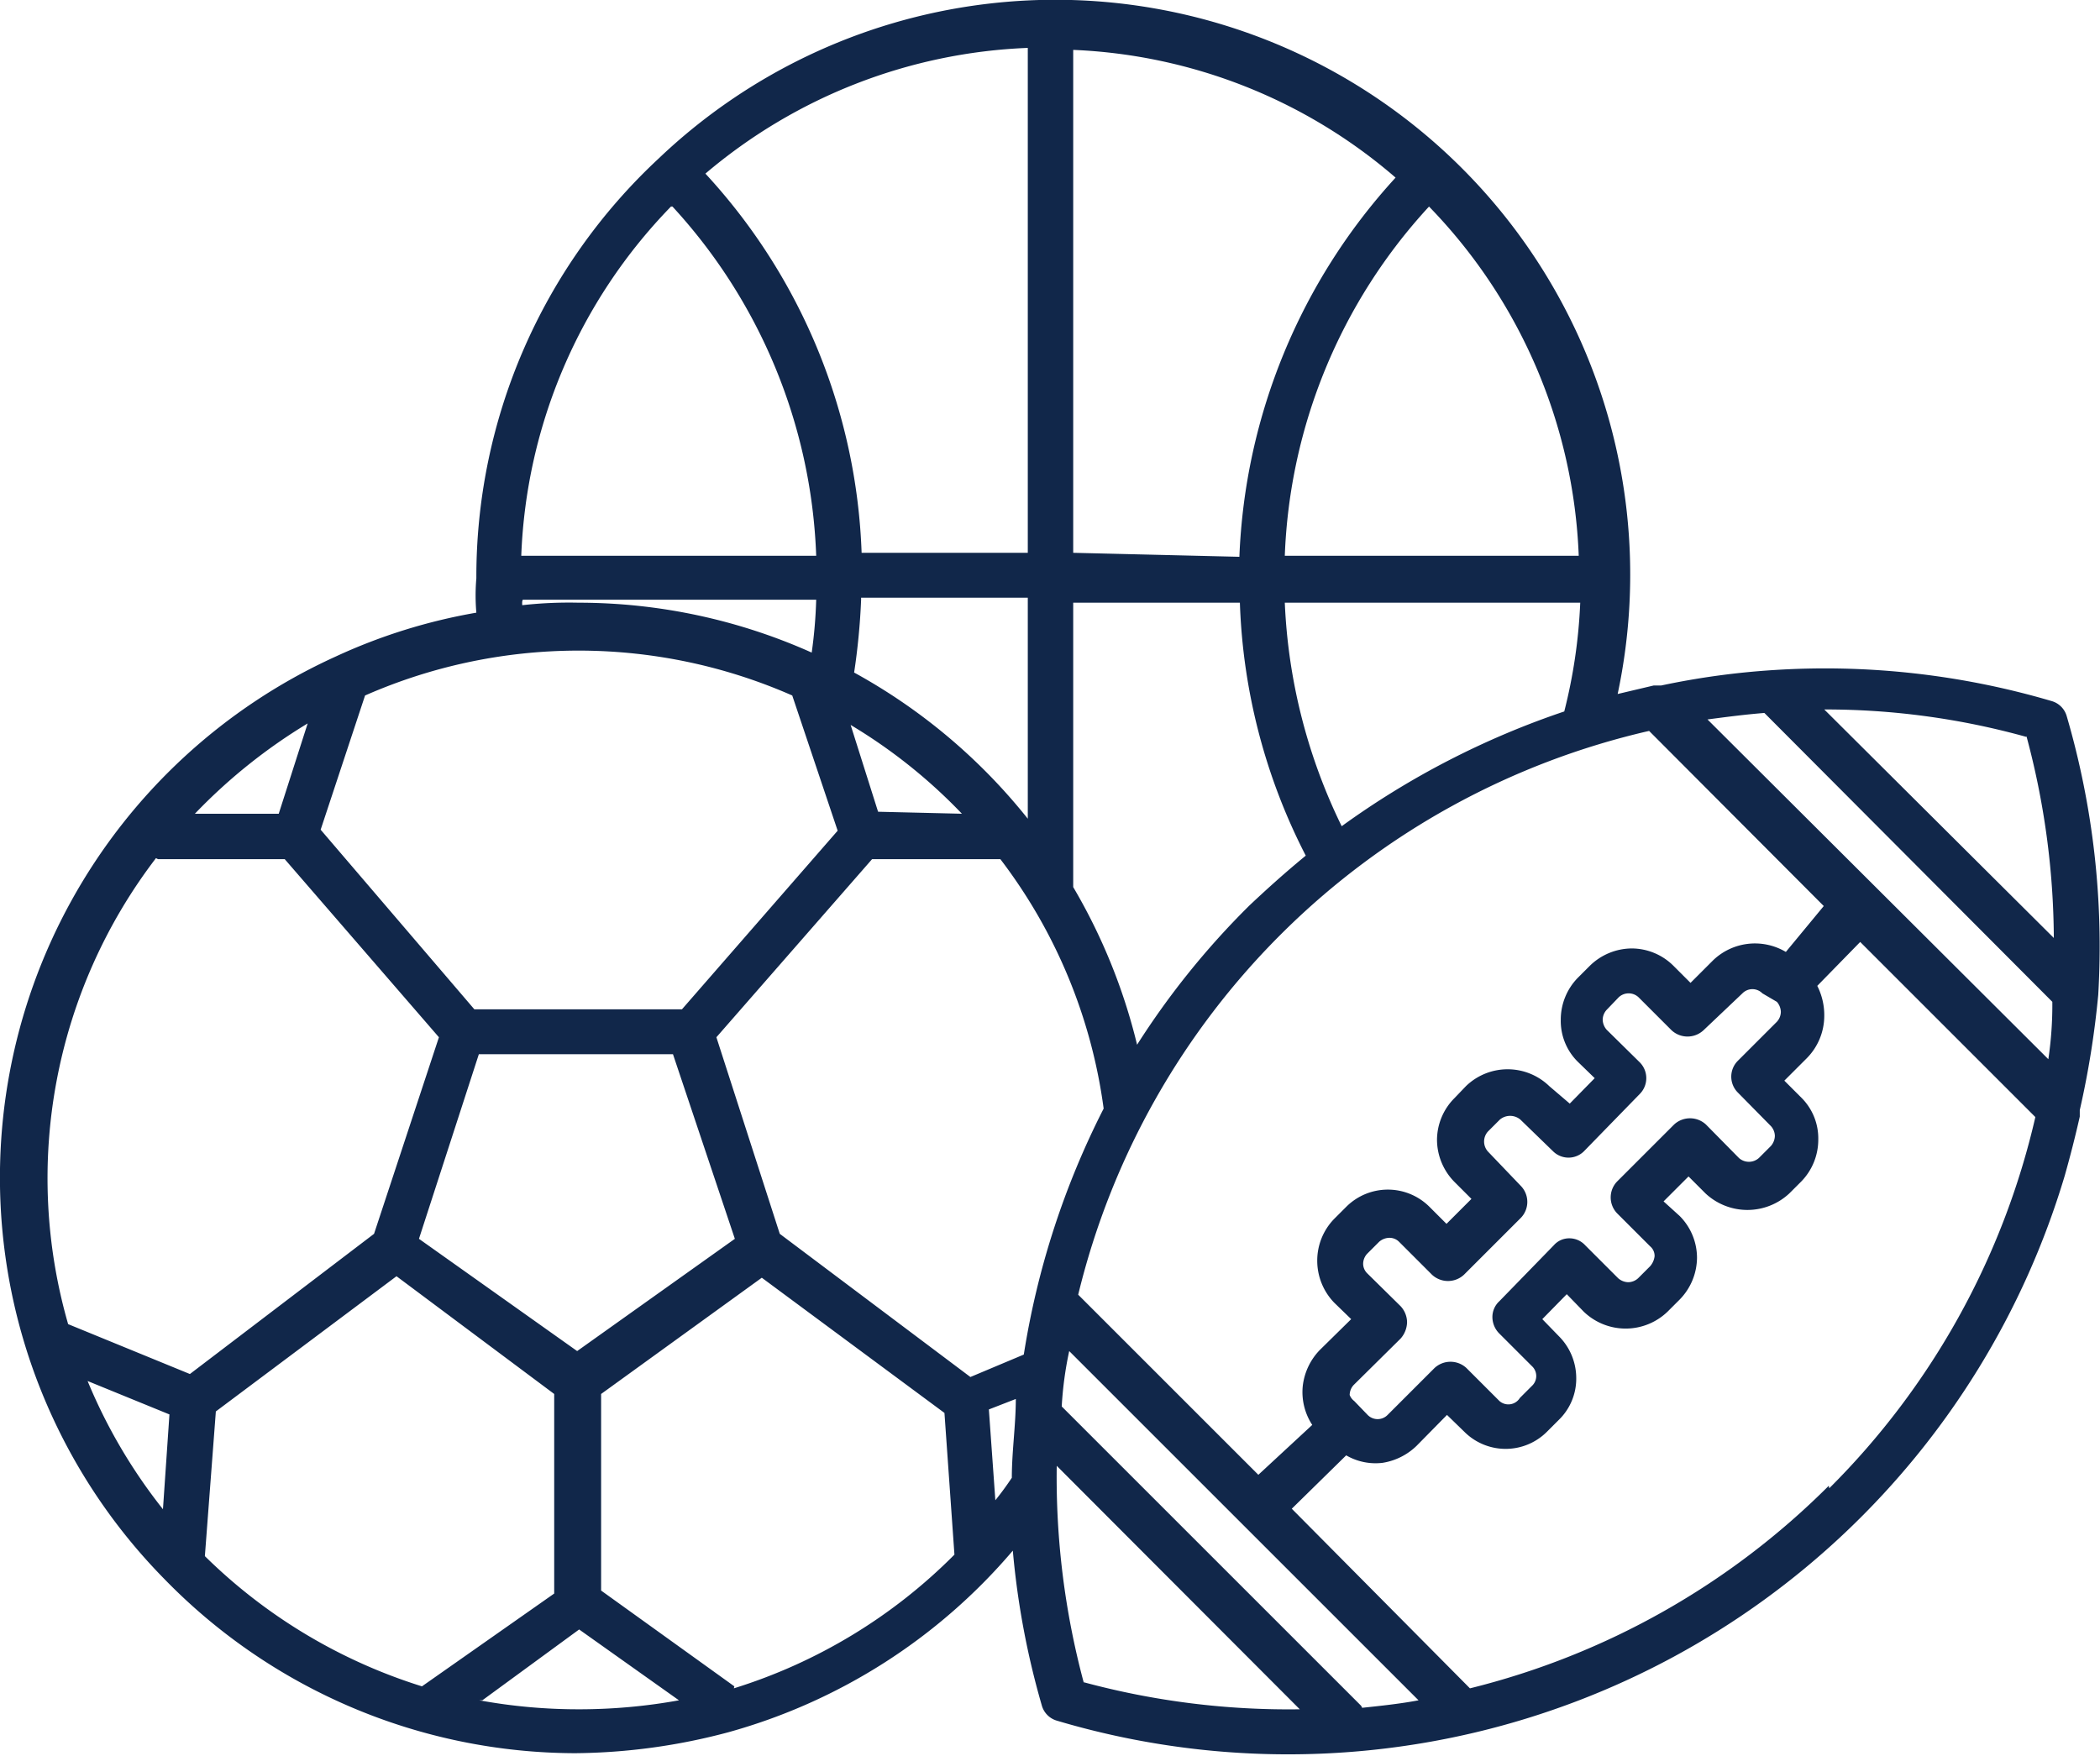 <svg id="Layer_1" data-name="Layer 1" xmlns="http://www.w3.org/2000/svg" width="14.84mm" height="12.41mm" viewBox="0 0 42.07 35.19">
  <defs>
    <style>
      .cls-1 {
        fill: #11274a;
      }
    </style>
  </defs>
  <path class="cls-1" d="M42,19.86h0a16.45,16.45,0,0,0-.63-5.58.44.44,0,0,0-.31-.31,16.05,16.05,0,0,0-5.56-.62h0a15.55,15.55,0,0,0-2.26.31h-.15l-.72.17A11.52,11.52,0,0,0,13.15,3.1h0A11.45,11.45,0,0,0,9.5,11.51a4,4,0,0,0,0,.69,11.26,11.26,0,0,0-2.82.88A11.47,11.47,0,0,0,3.24,31.56h0a11.52,11.52,0,0,0,8.24,3.5,12.22,12.22,0,0,0,3.07-.42h0A11.52,11.52,0,0,0,20.25,31a16.29,16.29,0,0,0,.58,3.1.44.44,0,0,0,.31.31A16.24,16.24,0,0,0,41.33,23.48c.11-.39.21-.78.3-1.18v-.13A17.92,17.92,0,0,0,42,19.86Zm-7.83-5.52c.38-.05.76-.1,1.14-.13L41.08,20A7.36,7.36,0,0,1,41,21.15ZM35.56,20a.32.32,0,0,1,.08.2.3.3,0,0,1-.08.2l-.78.78a.45.45,0,0,0,0,.64h0l.66.67a.3.3,0,0,1,.08.2.32.32,0,0,1-.08.2l-.24.24a.3.3,0,0,1-.4,0l-.66-.67a.47.47,0,0,0-.64,0l-1.14,1.14a.46.46,0,0,0,0,.64l.66.66a.25.25,0,0,1,.09.2.37.37,0,0,1-.09.2l-.24.24a.3.3,0,0,1-.2.08.32.32,0,0,1-.2-.08l-.66-.66a.43.43,0,0,0-.32-.14.41.41,0,0,0-.31.14L30,26a.43.43,0,0,0-.14.32.47.47,0,0,0,.14.33l.65.65a.27.27,0,0,1,0,.4l-.24.24A.27.27,0,0,1,30,28h0l-.66-.66a.47.47,0,0,0-.64,0l-.94.94a.28.28,0,0,1-.4,0h0L27.09,28a.27.27,0,0,1-.09-.12.3.3,0,0,1,.08-.2l.94-.93a.51.51,0,0,0,.13-.33.48.48,0,0,0-.13-.32l-.67-.66a.27.27,0,0,1-.08-.19.3.3,0,0,1,.08-.2l.24-.24a.32.32,0,0,1,.21-.08.27.27,0,0,1,.19.08l.66.66a.47.47,0,0,0,.64,0l1.14-1.14a.46.46,0,0,0,0-.64L29.77,23a.3.3,0,0,1,0-.4l.24-.24a.32.32,0,0,1,.41,0l.66.64a.44.44,0,0,0,.61,0l0,0,1.12-1.15a.45.45,0,0,0,0-.64h0l-.66-.65a.32.32,0,0,1-.08-.2.3.3,0,0,1,.08-.2l.24-.25a.29.29,0,0,1,.4,0l.66.66a.47.47,0,0,0,.64,0l.78-.74a.28.28,0,0,1,.4,0h0Zm.18-1a1.21,1.21,0,0,0-1.46.17l-.45.45-.34-.34a1.19,1.19,0,0,0-.84-.35,1.21,1.21,0,0,0-.84.35l-.24.24a1.2,1.2,0,0,0-.34.84,1.15,1.15,0,0,0,.34.84l.34.33-.5.51L31,21.69a1.2,1.2,0,0,0-1.67,0l-.23.24a1.19,1.19,0,0,0-.35.84,1.21,1.21,0,0,0,.35.84l.34.34-.5.5-.34-.34a1.18,1.18,0,0,0-1.67,0h0l-.24.24a1.2,1.2,0,0,0-.34.84,1.21,1.21,0,0,0,.34.84l.34.33-.63.62a1.24,1.24,0,0,0-.34.72,1.2,1.2,0,0,0,.19.78l-1.08,1-3.61-3.61A15.29,15.29,0,0,1,33,14.57l3.5,3.51ZM27.23,34.11l-6-6A7.14,7.14,0,0,1,21.38,27l7,7c-.37.07-.75.11-1.13.15ZM15.58,24.65l-1.27-3.94,3.12-3.57H20a10.54,10.54,0,0,1,2.07,5,16.47,16.47,0,0,0-1.6,4.93l-1.07.45ZM4.06,31.11l.22-2.9L7.9,25.5l3.16,2.36v4L8.41,33.72A10.77,10.77,0,0,1,4.06,31.11Zm-.84-.94A10.71,10.71,0,0,1,1.71,27.6l1.64.67ZM11.52,27,8.35,24.75l1.2-3.7h3.89l1.24,3.7ZM7.27,13.86a10.63,10.63,0,0,1,8.56,0l.91,2.71-3.12,3.58H9.46l-3.08-3.6Zm15.47,7a11.59,11.59,0,0,0-1.28-3.16V12H24.8a11.93,11.93,0,0,0,1.32,5.07c-.39.32-.77.66-1.13,1A16,16,0,0,0,22.74,20.86Zm-5.19-4.67L17,14.45a10.64,10.64,0,0,1,2.23,1.78ZM21.46,11V.92a10.54,10.54,0,0,1,6.46,2.56,11.94,11.94,0,0,0-3.13,7.6Zm-.91,0H17.22a11.81,11.81,0,0,0-3.13-7.6A10.62,10.62,0,0,1,20.55.88Zm-3.34.9h3.34v4.43a11.55,11.55,0,0,0-3.48-2.93C17.14,12.94,17.19,12.44,17.21,11.94Zm2.56,16.27.54-.21c0,.52-.08,1.05-.08,1.58q-.16.24-.33.45Zm20.79-13.5a15.82,15.82,0,0,1,.55,4.05l-4.6-4.58a15,15,0,0,1,4.05.55ZM26.84,16.48A11.27,11.27,0,0,1,25.7,12h5.92a10.62,10.62,0,0,1-.32,2.18A16.68,16.68,0,0,0,26.84,16.48Zm4.78-5.42H25.7a10.92,10.92,0,0,1,2.89-7,10.63,10.63,0,0,1,3,7Zm-18.19-7a10.91,10.91,0,0,1,2.88,7H10.4a10.61,10.61,0,0,1,3-7Zm-3,7.88h5.88A9.45,9.45,0,0,1,16.22,13a11.44,11.44,0,0,0-4.68-1,8.4,8.4,0,0,0-1.12.05.38.38,0,0,1,0-.08ZM6.12,14.42l-.58,1.81H3.86A11,11,0,0,1,6.12,14.42Zm-3,2.72H5.66l3.09,3.57-1.3,3.94L3.76,27.46l-2.44-1a10.56,10.56,0,0,1,1.76-9.34ZM9.62,34l1.94-1.42,2,1.42a11.19,11.19,0,0,1-2,.18,11,11,0,0,1-2-.18Zm5.05-.28L12,31.8V27.86l3.22-2.33,3.66,2.71.2,2.84a10.71,10.71,0,0,1-4.42,2.68Zm7-.08a15.89,15.89,0,0,1-.54-4.34L26,34.18a15.75,15.75,0,0,1-4.32-.54ZM36.6,29.7a15.39,15.39,0,0,1-7.19,4.06l-3.57-3.6,1.09-1.07a1.17,1.17,0,0,0,.73.15,1.26,1.26,0,0,0,.68-.34l.61-.62.35.34a1.17,1.17,0,0,0,1.65,0l0,0,.24-.24a1.15,1.15,0,0,0,.35-.84,1.19,1.19,0,0,0-.35-.84l-.33-.34.49-.5.34.35a1.21,1.21,0,0,0,1.68,0l.24-.24a1.21,1.21,0,0,0,.35-.84,1.19,1.19,0,0,0-.35-.84L33.29,24l.5-.5.34.34a1.23,1.23,0,0,0,1.68,0l.24-.24a1.2,1.2,0,0,0,.34-.84,1.15,1.15,0,0,0-.34-.84l-.34-.34.45-.45a1.21,1.21,0,0,0,.35-.84,1.3,1.3,0,0,0-.14-.61l.86-.88,3.51,3.51a15.36,15.36,0,0,1-4.13,7.44Z" transform="translate(0.04 0.08)"/>
</svg>
